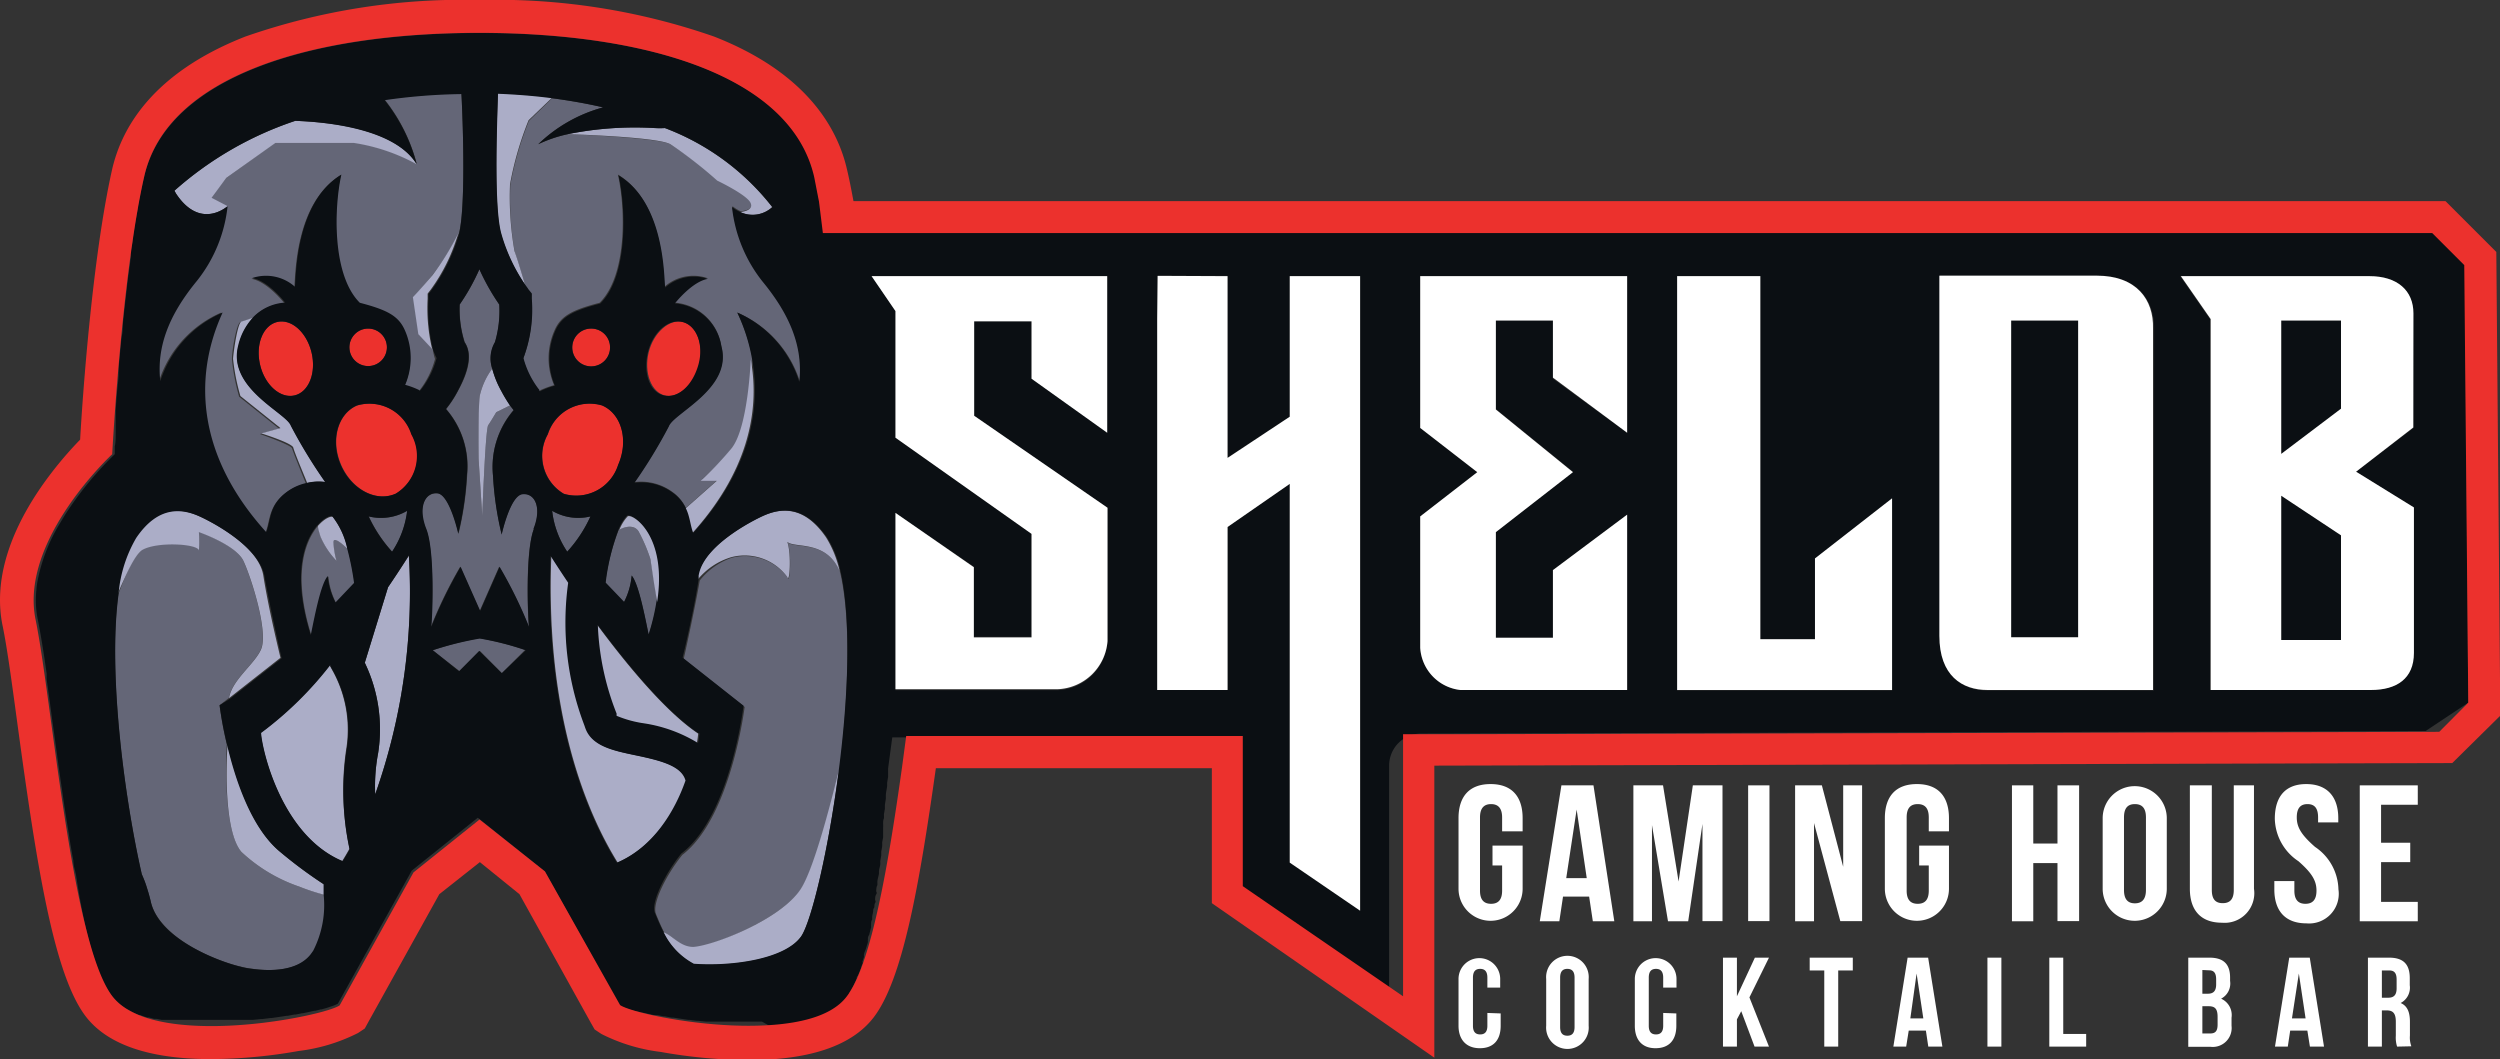 <?xml version="1.0" encoding="UTF-8"?>
<svg xmlns="http://www.w3.org/2000/svg" viewBox="0 0 155.98 66.08">
  <rect x="0" y="0" width="155.98" height="66.08" fill="#333333" stroke="none"/>
  <defs>
    <style>.cls-1{fill:#646677;}.cls-2{fill:#abadc7;}.cls-3{fill:#ec312d;}.cls-4{fill:#fff;}.cls-5{fill:#0b0f13;}</style>
  </defs>
  <title>Risorsa 2</title>
  <g id="Livello_2" data-name="Livello 2">
    <g id="Livello_1-2" data-name="Livello 1">
      <path class="cls-1" d="M35.39,34.42a8.35,8.35,0,0,0,1.45-2.2,3.22,3.22,0,0,1-2.39-.35A5.72,5.72,0,0,0,35.39,34.42Z"></path>
      <path class="cls-1" d="M40.58,34.88a10.29,10.29,0,0,0-.74-1.73c-.37-.57-1.23-.11-1.23-.11a14.15,14.15,0,0,0-.85,3.34l1.16,1.21a4.42,4.42,0,0,0,.49-1.65c.43.49.82,2.52,1.06,3.68A14.06,14.06,0,0,0,41,37.56l-.16-1.21Z"></path>
      <path class="cls-1" d="M24.47,34.42a5.84,5.84,0,0,0,.94-2.55,3.23,3.23,0,0,1-2.4.35A8.69,8.69,0,0,0,24.47,34.42Z"></path>
      <path class="cls-1" d="M21.66,34.23s-.89-.91-.89-.43A5.31,5.31,0,0,0,21,35a5.1,5.1,0,0,1-1-1.54c-.06-.23-.11-.46-.15-.66-.8.92-1.63,3-.42,6.85.24-1.16.62-3.19,1.06-3.68a4.47,4.47,0,0,0,.48,1.65l1.16-1.21a17,17,0,0,0-.43-2.15Z"></path>
      <path class="cls-1" d="M27,40.57l1.68,1.31,1.26-1.27L31.31,42l1.45-1.45a18.53,18.53,0,0,0-2.86-.73A20.39,20.39,0,0,0,27,40.57Z"></path>
      <path class="cls-1" d="M52.41,35.68l0,0c-.82-2-2.79-1.43-3.27-1.84.27.75.14,2.66,0,2.19a3.3,3.3,0,0,0-3.48-1.23,4.3,4.3,0,0,0-2,1.42c-.35,2-1,4.89-1,4.89l3.8,3s-.83,6.77-3.8,9.16l-.08.06,0,0c-1,1.23-1.92,3.06-1.65,3.7.15.37.32.78.53,1.18.58.18,1,1,1.88.92C44.49,59,48.67,57.4,50,55.45c.76-1.15,1.72-4.7,2.39-7.43C52.91,43.58,53.13,38.74,52.41,35.68Z"></path>
      <path class="cls-1" d="M18.68,55.32a10,10,0,0,1-3.62-2.17c-1.05-1.24-1-5.3-.91-6.71A23,23,0,0,1,13.7,44l.58-.45c.19-1.14,1.61-2.12,2-3.05.47-1.1-.63-4.51-1.1-5.51s-2.78-1.83-2.78-1.83a8.17,8.17,0,0,1,0,1.15c-.05-.42-2.57-.57-3.51-.05-.47.26-1.05,1.58-1.51,2.83-.65,4.95.39,12.73,1.46,17.44.1.23.2.48.29.75s.2.63.28,1C10,58.58,13.59,60,15,60.3a5.09,5.09,0,0,0,.8.15c1,.14,2.79.18,3.64-.92l.15-.21a6.25,6.25,0,0,0,.7-3.49A12.66,12.66,0,0,1,18.68,55.32Z"></path>
      <path class="cls-1" d="M27,21.76h0l-.86-.92-.34-2.31s.41-.42,1.2-1.39a18,18,0,0,0,1.63-2.57c.41-1.55.28-6.41.16-8.75A36.64,36.64,0,0,0,24,6.21a10.8,10.8,0,0,1,2,4,11.88,11.88,0,0,0-3.91-1.33H17.18L14.12,11.1l-1,1.24,1,.52a9,9,0,0,1-1.91,4.66c-1.76,2.14-2.52,4.12-2.29,6.26a7,7,0,0,1,3.89-4.28c-1.91,4.13-1.52,9,2.75,13.75.31-.76.16-1.68,1.3-2.52a3.21,3.21,0,0,1,1.23-.55c-.31-.76-.81-2-.87-2.21s-2-.89-2-.89l1.2-.33-2.5-2a13.1,13.1,0,0,1-.45-2.33c0-.52.28-2.25.53-2.32s.75-.25.75-.25a3,3,0,0,1,2-.92s-1.07-1.37-2.06-1.53a2.71,2.71,0,0,1,2.67.54c.08-.61,0-5.27,2.9-7-.45,2-.61,6.27,1.15,8,1.76.46,2.44.84,2.83,1.76a4.27,4.27,0,0,1,0,3.36,5.08,5.08,0,0,1,.9.34,5.4,5.4,0,0,0,1-2A3.49,3.49,0,0,1,27,21.76Z"></path>
      <path class="cls-1" d="M32.6,30.81c-.77.08-1.3,2.52-1.3,2.52a20,20,0,0,1-.54-3.67,5.43,5.43,0,0,1,1.29-4.09l-.22-.28h0l-.87.43s-.32.55-.5.81-.37,5.67-.37,5.67l-.23-3.57s0-3.13.07-3.92A4.55,4.55,0,0,1,30.71,23h0a2,2,0,0,1,.17-1.62A6.92,6.92,0,0,0,31.15,19a13.93,13.93,0,0,1-1.24-2.2A13.29,13.29,0,0,1,28.68,19,6.88,6.88,0,0,0,29,21.35c.45.68.32,1.68-.4,3a6.79,6.79,0,0,1-.76,1.17,5.44,5.44,0,0,1,1.31,4.11,20,20,0,0,1-.54,3.67s-.53-2.44-1.3-2.52S26,31.65,26.57,33s.39,5.42.31,6.11a28.27,28.27,0,0,1,1.83-3.75l1.22,2.75,1.21-2.75A27.88,27.88,0,0,1,33,39.14c-.08-.69-.23-4.74.3-6.11S33.36,30.73,32.6,30.81Z"></path>
      <path class="cls-1" d="M34.58,20.65c.38-.92,1.07-1.3,2.83-1.76,1.76-1.75,1.6-6,1.14-8,2.91,1.76,2.83,6.42,2.91,7a2.71,2.71,0,0,1,2.67-.54c-1,.16-2.06,1.53-2.06,1.53A3.19,3.19,0,0,1,45,21.57c.69,2.67-3,4.2-3.28,5a31.84,31.84,0,0,1-2.14,3.51,3.3,3.3,0,0,1,2.37.61,2.51,2.51,0,0,1,.84,1l2-1.77h-1a23.34,23.34,0,0,0,1.93-2c1.07-1.24,1.23-5.54,1.23-5.58A11.87,11.87,0,0,0,46,19.5a7,7,0,0,1,3.9,4.28c.23-2.14-.53-4.12-2.29-6.26a9,9,0,0,1-1.91-4.66,2.11,2.11,0,0,0,.52.32h0s.89-.06.65-.57-2.08-1.39-2.08-1.39A27.43,27.43,0,0,0,41.83,9c-.79-.42-6.4-.63-6.4-.63h0A8.4,8.4,0,0,0,33.58,9,9.33,9.33,0,0,1,37.63,6.7q-1.47-.35-3.18-.57L33,7.54a20.49,20.49,0,0,0-1.16,4,19.48,19.48,0,0,0,.28,4.21c.23.6.66,2.1.66,2.1a2.59,2.59,0,0,1,.17.24l.21.26v.32a8.58,8.58,0,0,1-.52,3.71,5.51,5.51,0,0,0,1,2,5.42,5.42,0,0,1,.93-.35A4.27,4.27,0,0,1,34.58,20.65Z"></path>
      <path class="cls-2" d="M45.64,34.76A3.3,3.3,0,0,1,49.12,36c.14.47.27-1.44,0-2.19.48.41,2.45-.13,3.27,1.84l0,0a6.64,6.64,0,0,0-.85-2.12c-1.41-2.06-2.89-1.82-4-1.32,0,0-3.63,1.65-4,3.71l0,.23A4.3,4.3,0,0,1,45.64,34.76Z"></path>
      <path class="cls-2" d="M43.26,59.08c-.85,0-1.3-.74-1.88-.92a4.39,4.39,0,0,0,1.9,2c2.39.17,5.73-.29,6.71-1.73.65-1,1.71-5.43,2.35-10.38-.67,2.73-1.63,6.28-2.39,7.43C48.67,57.4,44.49,59,43.26,59.08Z"></path>
      <path class="cls-2" d="M8.9,34.3c.94-.52,3.46-.37,3.51.05a8.17,8.17,0,0,0,0-1.15S14.72,34,15.19,35s1.57,4.41,1.1,5.51c-.4.93-1.82,1.91-2,3.05l3.21-2.52s-.74-3-1.07-5.12-4-3.71-4-3.71c-1.07-.5-2.56-.74-4,1.32a8.31,8.31,0,0,0-1.11,3.57C7.85,35.88,8.43,34.56,8.9,34.3Z"></path>
      <path class="cls-2" d="M15.06,53.15a10,10,0,0,0,3.62,2.17,12.66,12.66,0,0,0,1.56.51c0-.18,0-.35,0-.51s0-.08,0-.12a28.07,28.07,0,0,1-2.7-2c-1.82-1.47-2.83-4.57-3.34-6.76C14.09,47.85,14,51.91,15.06,53.15Z"></path>
      <path class="cls-2" d="M24.21,36.64l-1.45,4.71A9.56,9.56,0,0,1,23.59,47a11.16,11.16,0,0,0-.18,2.56,37.9,37.9,0,0,0,2.1-14.88S25,35.47,24.21,36.64Z"></path>
      <path class="cls-2" d="M21.62,46.61a7.62,7.62,0,0,0-.82-4.67l-.21-.38,0-.09a22.26,22.26,0,0,1-4.33,4.25c.12,1.22,1.33,6.43,5.09,8,.16-.25.31-.51.46-.78h0A17.21,17.21,0,0,1,21.62,46.61Z"></path>
      <path class="cls-2" d="M38.39,44.55l0,.14a7,7,0,0,0,1.64.46,9,9,0,0,1,3.44,1.24,5.4,5.4,0,0,0,.09-.62c-2-1.33-4.45-4.28-6.31-6.8A16.67,16.67,0,0,0,38.39,44.55Z"></path>
      <path class="cls-2" d="M42.82,48.7c-.25-.91-1.52-1.24-3.15-1.58-1.39-.29-2.7-.57-3.1-1.69l-.07-.2a18,18,0,0,1-1-8.87c-.68-1-1.1-1.68-1.1-1.68-.37,9.39,1.95,15.6,4.14,19.14,2.26-1,3.61-3.2,4.35-5.12Z"></path>
      <path class="cls-3" d="M35.19,30.81A2.74,2.74,0,0,0,38.58,29c.66-1.53.2-3.19-1-3.71a2.74,2.74,0,0,0-3.39,1.8A2.75,2.75,0,0,0,35.19,30.81Z"></path>
      <path class="cls-3" d="M43.62,22.77c.31-1.27-.17-2.46-1-2.68s-1.85.65-2.15,1.91.17,2.46,1,2.67S43.32,24,43.62,22.77Z"></path>
      <path class="cls-3" d="M35.71,21.67a1.18,1.18,0,1,0,1.18-1.17A1.17,1.17,0,0,0,35.71,21.67Z"></path>
      <path class="cls-3" d="M22.29,25.3c-1.22.52-1.67,2.18-1,3.71s2.18,2.33,3.4,1.8a2.75,2.75,0,0,0,1-3.71A2.75,2.75,0,0,0,22.29,25.3Z"></path>
      <path class="cls-3" d="M17.29,20.09c-.89.22-1.36,1.41-1.06,2.68s1.27,2.11,2.15,1.9,1.36-1.4,1.06-2.67S18.18,19.88,17.29,20.09Z"></path>
      <path class="cls-3" d="M24.14,21.67A1.17,1.17,0,1,0,23,22.84,1.17,1.17,0,0,0,24.14,21.67Z"></path>
      <path class="cls-1" d="M26.1,24.44s0,0,.12-.08h0Z"></path>
      <path class="cls-1" d="M33.65,24.36h0c.06,0,.1.06.1.07Z"></path>
      <path class="cls-2" d="M14.12,11.1l3.06-2.18h4.91A11.88,11.88,0,0,1,26,10.25C24.65,8,20.43,7.61,18.42,7.54a21.64,21.64,0,0,0-7.54,4.36l.11.19c1.53,2.3,3.21.77,3.21.77l-1-.52Z"></path>
      <path class="cls-2" d="M41.83,9a27.43,27.43,0,0,1,2.92,2.27s1.85.88,2.08,1.39-.65.57-.65.57h0a1.81,1.81,0,0,0,2-.31,15.38,15.38,0,0,0-6.7-4.93,5.72,5.72,0,0,1-.63,0,21.13,21.13,0,0,0-5.43.38h0S41,8.53,41.83,9Z"></path>
      <path class="cls-2" d="M31.82,11.5a20.49,20.49,0,0,1,1.16-4l1.47-1.41c-1.06-.14-2.18-.23-3.38-.28-.11,2.35-.24,7.18.17,8.73a10.93,10.93,0,0,0,1.52,3.23s-.43-1.5-.66-2.1A19.48,19.48,0,0,1,31.82,11.5Z"></path>
      <path class="cls-2" d="M25.76,18.54l.34,2.31.86.92h0a11.06,11.06,0,0,1-.28-3.13v-.32l.2-.26a11.19,11.19,0,0,0,1.7-3.47A18,18,0,0,1,27,17.15C26.17,18.12,25.76,18.54,25.76,18.54Z"></path>
      <path class="cls-2" d="M43.72,30h1l-2,1.77c.25.53.27,1.06.45,1.52,3.32-3.67,4.3-7.43,3.67-10.86,0,0-.16,4.34-1.23,5.58A23.34,23.34,0,0,1,43.72,30Z"></path>
      <path class="cls-2" d="M14.54,22.38A13.1,13.1,0,0,0,15,24.71l2.5,2-1.2.33s1.93.6,2,.89.56,1.45.87,2.21a3.09,3.09,0,0,1,1.14-.06,31.84,31.84,0,0,1-2.14-3.51c-.3-.84-4-2.37-3.28-5a3.84,3.84,0,0,1,.93-1.76s-.51.18-.75.25S14.58,21.86,14.54,22.38Z"></path>
      <path class="cls-2" d="M21,35a5.31,5.31,0,0,1-.2-1.17c0-.48.89.43.89.43h0a4.88,4.88,0,0,0-.92-2c-.1-.08-.51.07-.93.55,0,.2.09.43.15.66A5.1,5.1,0,0,0,21,35Z"></path>
      <path class="cls-2" d="M29.93,24.71c-.1.79-.07,3.92-.07,3.92l.23,3.57s.19-5.41.37-5.67.5-.81.5-.81l.87-.43h0a9,9,0,0,1-.55-.91A6,6,0,0,1,30.71,23h0A4.55,4.55,0,0,0,29.93,24.71Z"></path>
      <path class="cls-4" d="M93.12,52.76H95v2.69a2,2,0,1,1-4,0v-4.4c0-1.36.68-2.13,2-2.13s2,.77,2,2.13v.82H93.72V51c0-.6-.27-.83-.69-.83s-.69.23-.69.83v4.57c0,.6.27.82.69.82s.69-.22.69-.82V54h-.6Z"></path>
      <path class="cls-4" d="M100.72,57.48H99.38l-.23-1.54H97.52l-.23,1.54H96.07L97.42,49h2Zm-3-2.69H99l-.63-4.28h0Z"></path>
      <path class="cls-4" d="M104.73,55h0l.89-6h1.85v8.47h-1.25V51.41h0l-.89,6.07h-1.26l-1-6h0v6h-1.16V49h1.85Z"></path>
      <path class="cls-4" d="M109.07,49h1.33v8.47h-1.33Z"></path>
      <path class="cls-4" d="M113.18,51.35h0v6.13H112V49h1.67L115,54.08h0V49h1.18v8.47h-1.36Z"></path>
      <path class="cls-4" d="M119.74,52.76h1.86v2.69a2,2,0,1,1-4,0v-4.4c0-1.36.68-2.13,2-2.13s2,.77,2,2.13v.82h-1.26V51c0-.6-.26-.83-.69-.83s-.69.23-.69.83v4.57c0,.6.27.82.69.82s.69-.22.69-.82V54h-.6Z"></path>
      <path class="cls-4" d="M126.86,57.48h-1.33V49h1.33v3.63h1.51V49h1.35v8.47h-1.35V53.85h-1.51Z"></path>
      <path class="cls-4" d="M131.19,51.05a2,2,0,1,1,4,0v4.4a2,2,0,1,1-4,0Zm1.33,4.48c0,.6.26.83.68.83s.69-.23.69-.83V51c0-.6-.26-.83-.69-.83s-.68.23-.68.83Z"></path>
      <path class="cls-4" d="M138,49v6.53c0,.61.26.82.68.82s.69-.21.69-.82V49h1.26v6.45a1.85,1.85,0,0,1-2,2.12c-1.31,0-2-.77-2-2.12V49Z"></path>
      <path class="cls-4" d="M143.89,48.92c1.29,0,2,.77,2,2.13v.26h-1.26V51c0-.6-.24-.83-.66-.83s-.67.23-.67.83.27,1.08,1.14,1.84a3.28,3.28,0,0,1,1.46,2.65,1.85,1.85,0,0,1-2,2.12c-1.31,0-2-.77-2-2.12v-.52h1.25v.6c0,.6.27.82.69.82s.69-.22.69-.82-.26-1.08-1.13-1.84a3.27,3.27,0,0,1-1.47-2.64C141.93,49.69,142.6,48.92,143.89,48.92Z"></path>
      <path class="cls-4" d="M148.56,52.58h1.82v1.21h-1.82v2.48h2.29v1.21h-3.62V49h3.62v1.21h-2.29Z"></path>
      <path class="cls-4" d="M93.63,63.23V64c0,.89-.45,1.4-1.3,1.4S91,64.86,91,64V61.08a1.3,1.3,0,1,1,2.6,0v.54H92.8V61c0-.4-.17-.55-.45-.55s-.45.15-.45.55v3c0,.39.17.54.45.54s.45-.15.45-.54v-.8Z"></path>
      <path class="cls-4" d="M96.47,61.08a1.33,1.33,0,1,1,2.65,0V64a1.33,1.33,0,1,1-2.65,0Zm.87,3c0,.39.17.54.45.54s.45-.15.45-.54V61c0-.4-.17-.55-.45-.55s-.45.15-.45.55Z"></path>
      <path class="cls-4" d="M104.59,63.23V64c0,.89-.45,1.4-1.3,1.4S102,64.86,102,64V61.08a1.3,1.3,0,1,1,2.6,0v.54h-.83V61c0-.4-.17-.55-.45-.55s-.45.15-.45.55v3c0,.39.17.54.45.54s.45-.15.45-.54v-.8Z"></path>
      <path class="cls-4" d="M108.64,63.09l-.27.51v1.7h-.87V59.75h.87v2.41h0l1.12-2.41h.88l-1.22,2.48,1.22,3.07h-.9Z"></path>
      <path class="cls-4" d="M112.91,59.75h2.69v.8h-.91V65.3h-.87V60.55h-.91Z"></path>
      <path class="cls-4" d="M121.19,65.3h-.88l-.15-1h-1.07l-.16,1h-.8l.89-5.55h1.28Zm-2-1.76H120l-.42-2.8h0Z"></path>
      <path class="cls-4" d="M124,59.75h.87V65.3H124Z"></path>
      <path class="cls-4" d="M127.86,59.75h.87v4.76h1.43v.79h-2.3Z"></path>
      <path class="cls-4" d="M139.14,61v.2a1.07,1.07,0,0,1-.56,1.11h0a1.12,1.12,0,0,1,.65,1.19V64a1.18,1.18,0,0,1-1.33,1.31h-1.37V59.75h1.32C138.75,59.75,139.14,60.17,139.14,61Zm-1.73-.48V62h.34c.32,0,.52-.14.52-.58v-.31c0-.4-.14-.57-.44-.57Zm0,2.26v1.7h.49c.3,0,.46-.13.46-.55v-.48c0-.52-.17-.67-.57-.67Z"></path>
      <path class="cls-4" d="M145,65.3h-.88l-.16-1h-1.07l-.15,1h-.8l.89-5.55h1.28Zm-2-1.76h.85l-.42-2.8h0Z"></path>
      <path class="cls-4" d="M149.56,65.3a1.85,1.85,0,0,1-.08-.68v-.87c0-.52-.17-.71-.57-.71h-.3V65.3h-.87V59.75h1.32c.9,0,1.29.42,1.29,1.28v.44a1.08,1.08,0,0,1-.57,1.11v0c.43.18.58.59.58,1.17v.86a1.56,1.56,0,0,0,.09.67Zm-.95-4.75v1.7H149c.33,0,.53-.14.53-.59v-.54c0-.4-.14-.57-.45-.57Z"></path>
      <polygon class="cls-5" points="142.33 39.93 146.06 39.93 146.06 33.39 142.33 30.92 142.33 39.93"></polygon>
      <polygon class="cls-5" points="142.33 28.32 146.06 25.5 146.06 19.99 142.33 20 142.33 28.32"></polygon>
      <rect class="cls-5" x="125.48" y="20" width="4.18" height="19.76"></rect>
      <path class="cls-5" d="M153.79,16.53l-2-2H51.49l-.36-1.95L50.83,11C49.4,4.79,40.48,2.06,29.93,2.06S10.46,4.79,9,11c-.14.58-.27,1.21-.39,1.86,0,.22-.08.44-.11.67-.08.45-.15.91-.22,1.38,0,.23-.07.47-.11.7s0,.24,0,.36l-.09.72q-.11.72-.18,1.44c-.09.73-.17,1.45-.24,2.15,0,.23,0,.47-.07.7-.07.69-.13,1.36-.19,2,0,.11,0,.21,0,.32,0,.41-.07.81-.1,1.19s-.06.75-.08,1.08c0,.17,0,.33,0,.49l0,.45,0,.4c0,.38,0,.7-.06.94v.21c0,.18,0,.28,0,.28a21.1,21.1,0,0,0-2.78,3.3c-.17.24-.33.49-.49.76l-.24.4a10.87,10.87,0,0,0-1.32,3.52,4.26,4.26,0,0,0-.06.5,6,6,0,0,0,.09,1.84c.17.85.36,2,.55,3.36,0,.12,0,.24,0,.37.11.75.22,1.56.33,2.4l.18,1.29q.12.87.24,1.77c.07.45.13.91.2,1.36q.19,1.36.42,2.73.13.9.3,1.77c0,.3.1.58.16.87C5.26,58,6,60.92,7,62.17l.25.27.09.08a1.54,1.54,0,0,0,.19.17l.12.09.2.14L8,63l.24.13.12.06.31.14.08,0c.14.06.28.1.42.15l.12,0,.32.09.17,0,.3.06.18,0,.31,0,.18,0,.36,0h.14l.52,0h.09l.43,0h1.83l.5,0h.09l.52,0h0l.5,0h.07l.49-.05h.09l.47-.06h.08l.48-.07h0l.46-.07h.07l.42-.08h.08l.4-.08h.05l.38-.08h0l.36-.08.06,0,.31-.08h.05l.29-.08h0l.24-.08h0l.21-.07,0,0,.17-.07h0l.12-.06,4.61-8.3,4.12-3.3L34,54.37l4.65,8.36.12.06h0l.16.07,0,0,.2.07h0l.23.08h0l.28.08h.06l.31.08.06,0,.35.08h0l.36.08H41l.39.08h.09l.41.08H42l.46.07h0l.47.07H43l.47.06h.09l.49.05h.07l.49,0h0l.51,0h.1l.5,0h1.82L48,64h.09l.52,0h.13l.37,0,.17,0,.32,0,.18,0,.3-.06.17,0,.33-.1.11,0a3.52,3.52,0,0,0,.42-.15l.07,0,.32-.14.12-.06.24-.13.12-.08a1.53,1.53,0,0,0,.21-.14l.12-.09.19-.17.09-.08a2,2,0,0,0,.24-.27h0A1.91,1.91,0,0,0,53,62l0-.08.1-.16.06-.11.09-.16.06-.13.08-.17.06-.14c0-.06,0-.12.08-.19l.06-.14.08-.2.06-.15c0-.08.05-.16.08-.23s0-.1,0-.15l.09-.27a.5.5,0,0,0,0-.13c0-.13.09-.27.13-.41v0l.12-.4a.83.83,0,0,1,0-.15c0-.1,0-.2.08-.3a1.33,1.33,0,0,1,.05-.19,2.86,2.86,0,0,1,.07-.28,1.17,1.17,0,0,1,0-.2c0-.1,0-.19.07-.29a1.6,1.6,0,0,1,0-.21l.06-.3c0-.07,0-.14.05-.21s0-.2.07-.31,0-.14,0-.21,0-.22.07-.33,0-.13,0-.2,0-.25.07-.37a1.36,1.36,0,0,0,0-.17c0-.18.07-.36.1-.55l0-.13c0-.14.06-.28.08-.43a1.43,1.43,0,0,0,0-.22l.06-.34a2,2,0,0,0,0-.24l.06-.34a2.17,2.17,0,0,0,0-.25l.06-.32c0-.09,0-.18,0-.27s0-.21,0-.32a2.34,2.34,0,0,0,0-.26c0-.11,0-.22.05-.33a2.34,2.34,0,0,0,0-.26l.06-.34,0-.24.06-.39,0-.2c0-.19.06-.38.08-.58l0-.2.06-.38,0-.27,0-.25.26-1.94h19a2,2,0,0,1,2,1.95v7.42l10,6.87V47.77a2,2,0,0,1,1.95-2l62.72-.16L154,43.84ZM19.54,59.32l-.15.21c-.85,1.1-2.61,1.06-3.64.92a5.09,5.09,0,0,1-.8-.15c-1.36-.34-5-1.72-5.53-4-.08-.36-.18-.68-.28-1s-.19-.52-.29-.75C7.78,49.86,6.74,42.08,7.39,37.13A8.31,8.31,0,0,1,8.5,33.56c1.4-2.06,2.89-1.82,4-1.32,0,0,3.63,1.65,4,3.71s1.07,5.12,1.07,5.12l-3.21,2.52L13.7,44a23,23,0,0,0,.45,2.4c.51,2.19,1.52,5.29,3.34,6.76a28.07,28.07,0,0,0,2.7,2s0,.08,0,.12,0,.33,0,.51A6.25,6.25,0,0,1,19.54,59.32Zm1.84-5.59c-3.76-1.58-5-6.79-5.09-8a22.26,22.26,0,0,0,4.33-4.25l0,.09.21.38a7.62,7.62,0,0,1,.82,4.67A17.21,17.21,0,0,0,21.81,53h0C21.69,53.22,21.54,53.48,21.38,53.73Zm-.45-16.14a4.47,4.47,0,0,1-.48-1.65c-.44.49-.82,2.52-1.06,3.68-1.21-3.84-.38-5.93.42-6.85.42-.48.83-.63.93-.55a4.88,4.88,0,0,1,.92,2,17,17,0,0,1,.43,2.15Zm2.48,12A11.16,11.16,0,0,1,23.59,47a9.56,9.56,0,0,0-.83-5.65l1.45-4.71c.8-1.17,1.3-2,1.3-2A37.9,37.9,0,0,1,23.41,49.56ZM23,32.22a3.23,3.23,0,0,0,2.4-.35,5.84,5.84,0,0,1-.94,2.55A8.69,8.69,0,0,1,23,32.22Zm1.66-1.41c-1.22.53-2.74-.28-3.4-1.8s-.2-3.19,1-3.71a2.75,2.75,0,0,1,3.4,1.8A2.75,2.75,0,0,1,24.67,30.81ZM21.8,21.67A1.17,1.17,0,1,1,23,22.84,1.17,1.17,0,0,1,21.8,21.67Zm4.3,2.77.08-.09a5.08,5.08,0,0,0-.9-.34,4.27,4.27,0,0,0,0-3.36c-.39-.92-1.07-1.3-2.83-1.76-1.76-1.75-1.6-6-1.15-8-2.9,1.76-2.82,6.42-2.9,7a2.71,2.71,0,0,0-2.67-.54c1,.16,2.06,1.53,2.06,1.53a3,3,0,0,0-2,.92,3.84,3.84,0,0,0-.93,1.76c-.69,2.67,3,4.2,3.28,5a31.84,31.84,0,0,0,2.14,3.51,3.09,3.09,0,0,0-1.14.06,3.21,3.21,0,0,0-1.23.55c-1.14.84-1,1.76-1.3,2.52C12.37,28.52,12,23.63,13.89,19.5A7,7,0,0,0,10,23.78c-.23-2.14.53-4.12,2.29-6.26a9,9,0,0,0,1.91-4.66s-1.68,1.53-3.21-.77l-.11-.19a21.64,21.64,0,0,1,7.54-4.36c2,.07,6.23.5,7.58,2.71a10.8,10.8,0,0,0-2-4,36.64,36.64,0,0,1,4.79-.38c.12,2.34.25,7.2-.16,8.75a11.19,11.19,0,0,1-1.7,3.47l-.2.26v.32A11.06,11.06,0,0,0,27,21.76a3.49,3.49,0,0,0,.24.58,5.4,5.4,0,0,1-1,2h0C26.14,24.4,26.1,24.43,26.1,24.44Zm-7.72.23c-.88.21-1.85-.64-2.15-1.9s.17-2.46,1.06-2.68,1.85.65,2.15,1.91S19.27,24.46,18.38,24.67ZM31.31,42,29.9,40.61l-1.26,1.27L27,40.57a20.39,20.39,0,0,1,2.94-.73,18.53,18.53,0,0,1,2.86.73Zm2-9c-.53,1.37-.38,5.42-.3,6.11a27.88,27.88,0,0,0-1.84-3.75l-1.21,2.75-1.22-2.75a28.27,28.27,0,0,0-1.83,3.75c.08-.69.23-4.74-.31-6.11s-.07-2.3.69-2.22,1.3,2.52,1.3,2.52a20,20,0,0,0,.54-3.67,5.44,5.44,0,0,0-1.31-4.11,6.79,6.79,0,0,0,.76-1.17c.72-1.35.85-2.35.4-3A6.88,6.88,0,0,1,28.68,19a13.29,13.29,0,0,0,1.23-2.2A13.93,13.93,0,0,0,31.15,19a6.92,6.92,0,0,1-.27,2.34A2,2,0,0,0,30.71,23a6,6,0,0,0,.57,1.41,9,9,0,0,0,.55.91l.22.28a5.43,5.43,0,0,0-1.29,4.09,20,20,0,0,0,.54,3.67s.53-2.44,1.3-2.52S33.82,31.65,33.28,33Zm.35-8.66h0a5.51,5.51,0,0,1-1-2,8.58,8.58,0,0,0,.52-3.71v-.32l-.21-.26a2.59,2.59,0,0,0-.17-.24,10.93,10.93,0,0,1-1.52-3.23C30.83,13,31,8.2,31.07,5.85c1.2.05,2.32.14,3.38.28s2.2.34,3.18.57A9.33,9.33,0,0,0,33.58,9a8.4,8.4,0,0,1,1.85-.63,21.13,21.13,0,0,1,5.43-.38,5.72,5.72,0,0,0,.63,0,15.38,15.38,0,0,1,6.7,4.93,1.81,1.81,0,0,1-2,.31,2.11,2.11,0,0,1-.52-.32,9,9,0,0,0,1.91,4.66c1.76,2.14,2.52,4.12,2.29,6.26A7,7,0,0,0,46,19.5a11.45,11.45,0,0,1,.92,2.89c.63,3.43-.35,7.19-3.67,10.86-.18-.46-.2-1-.45-1.52a2.51,2.51,0,0,0-.84-1,3.3,3.3,0,0,0-2.37-.61,31.84,31.84,0,0,0,2.14-3.51c.3-.84,4-2.37,3.28-5a3.19,3.19,0,0,0-2.9-2.68s1.07-1.37,2.06-1.53a2.71,2.71,0,0,0-2.67.54c-.08-.61,0-5.27-2.91-7,.46,2,.62,6.27-1.14,8-1.76.46-2.45.84-2.83,1.76a4.27,4.27,0,0,0,0,3.36,5.42,5.42,0,0,0-.93.35l.08.08S33.69,24.41,33.63,24.37Zm5.29,13.22-1.16-1.21A14.15,14.15,0,0,1,38.61,33a2.61,2.61,0,0,1,.51-.82c.25-.21,2.49,1.12,1.84,5.34a14.06,14.06,0,0,1-.49,2.06c-.24-1.16-.63-3.19-1.06-3.68A4.42,4.42,0,0,1,38.92,37.59Zm4.69,8.18a5.4,5.4,0,0,1-.09.62,9,9,0,0,0-3.44-1.24,7,7,0,0,1-1.64-.46l0-.14A16.67,16.67,0,0,1,37.3,39C39.16,41.49,41.58,44.44,43.61,45.77ZM40.42,22c.3-1.26,1.26-2.12,2.15-1.91s1.36,1.41,1,2.68-1.26,2.11-2.15,1.9S40.12,23.27,40.42,22Zm-2.36-.33a1.18,1.18,0,1,1-1.17-1.17A1.17,1.17,0,0,1,38.06,21.67ZM34.17,27.1a2.74,2.74,0,0,1,3.39-1.8c1.22.52,1.68,2.18,1,3.71a2.74,2.74,0,0,1-3.39,1.8A2.75,2.75,0,0,1,34.17,27.1Zm2.67,5.12a8.35,8.35,0,0,1-1.45,2.2,5.72,5.72,0,0,1-.94-2.55A3.22,3.22,0,0,0,36.84,32.22Zm1.65,21.6C36.3,50.28,34,44.07,34.35,34.68c0,0,.42.67,1.1,1.68a18,18,0,0,0,1,8.87l.07.2c.4,1.12,1.71,1.4,3.1,1.69,1.63.34,2.9.67,3.15,1.58h0C42.1,50.62,40.75,52.87,38.49,53.82ZM52.34,48C51.7,53,50.64,57.44,50,58.4c-1,1.44-4.32,1.9-6.71,1.73a4.39,4.39,0,0,1-1.9-2c-.21-.4-.38-.81-.53-1.18-.27-.64.66-2.47,1.65-3.7l0,0,.08-.06c3-2.39,3.8-9.16,3.8-9.16l-3.8-3s.69-2.84,1-4.89l0-.23c.33-2.06,4-3.71,4-3.71,1.08-.5,2.56-.74,4,1.32a6.64,6.64,0,0,1,.85,2.12C53.13,38.74,52.91,43.58,52.34,48ZM69.1,40A3.25,3.25,0,0,1,66,43.06H55.87V32l4.89,3.36v4.37h3.6V33.3l-8.49-6v-7.9l-1.49-2.18h14.7V27l-4.72-3.39V20.05H60.78v5.89l8.32,5.74ZM84.86,56.82l-4.39-3V30.19l-3.88,2.69V43.05H72.2V19.89l0-2.68,4.37,0V28.57L80.47,26V17.23h4.39ZM101.52,27l-4.63-3.38V20H93.33v5.52l4.81,3.91L93.33,33.2v6.59h3.56V35.57l4.63-3.46V43.05H91.11a2.82,2.82,0,0,1-2.5-2.64V32.22l3.56-2.76L88.61,26.7V17.23h12.91Zm16.53,16.08H104.64V17.23h5.19V39.88h3.41v-5l4.81-3.75Zm16.33,0H124.05c-1.6,0-3-.89-3-3.38V17.2h9.79c2.49,0,3.56,1.51,3.56,3.29Zm16.2-16.38L147,29.43l3.57,2.23v9.08c0,1.6-1.07,2.31-2.68,2.31h-10V19.91l-1.86-2.68h11.77c1.78,0,2.74.9,2.74,2.32Z"></path>
      <path class="cls-2" d="M39.84,33.15a10.29,10.29,0,0,1,.74,1.73l.22,1.47L41,37.56c.65-4.22-1.59-5.55-1.84-5.34a2.61,2.61,0,0,0-.51.82S39.47,32.58,39.84,33.15Z"></path>
      <path class="cls-4" d="M69.08,17.23H54.38l1.49,2.18v7.9l8.49,6v6.46h-3.6V35.39L55.87,32v11H66A3.25,3.25,0,0,0,69.1,40V31.68l-8.32-5.74V20.05h3.58v3.58L69.08,27Z"></path>
      <polygon class="cls-4" points="76.59 17.23 76.59 28.57 80.47 26 80.47 17.23 84.86 17.23 84.86 56.82 80.47 53.82 80.47 30.19 76.59 32.88 76.59 43.05 72.2 43.05 72.2 19.89 72.23 17.21 76.59 17.23"></polygon>
      <path class="cls-4" d="M88.61,17.23V26.7l3.56,2.76-3.56,2.76v8.19a2.82,2.82,0,0,0,2.5,2.64h10.41V32.11l-4.63,3.46v4.22H93.33V33.2l4.81-3.74-4.81-3.91V20h3.56v3.56L101.52,27V17.23Z"></path>
      <polygon class="cls-4" points="104.64 17.23 109.83 17.23 109.83 39.88 113.24 39.88 113.24 34.84 118.05 31.09 118.05 43.05 104.64 43.05 104.64 19.22 104.64 17.23"></polygon>
      <path class="cls-4" d="M130.82,17.2H121V39.67c0,2.49,1.42,3.38,3,3.38h10.33V20.49C134.38,18.71,133.31,17.2,130.82,17.2Zm-1.16,22.56h-4.18V20h4.18Z"></path>
      <path class="cls-4" d="M150.58,19.55c0-1.42-1-2.32-2.74-2.32H136.07l1.86,2.68V43.05h10c1.61,0,2.68-.71,2.68-2.31V31.66L147,29.43l3.57-2.76Zm-4.52,20.38h-3.73v-9l3.73,2.47Zm0-14.43-3.73,2.82V20h3.73Z"></path>
      <path class="cls-3" d="M156,44.65l-.25-28.93-3.17-3.17H53.25c-.13-.7-.26-1.38-.41-2-.58-2.52-2.49-6-8.29-8.27A41.28,41.28,0,0,0,29.93,0,41.24,41.24,0,0,0,15.31,2.28C9.5,4.56,7.59,8,7,10.55,5.77,16,5.15,24.73,5,27.43A23.5,23.5,0,0,0,2.5,30.48c-2.09,3.07-2.88,6-2.33,8.6.28,1.36.58,3.59.93,6.18C2.29,54,3.36,60.83,5.36,63.43c1.36,1.76,4,2.65,7.8,2.65a32.06,32.06,0,0,0,5.49-.51,11.11,11.11,0,0,0,3.69-1.12l.42-.28.24-.44,4.41-7.94,2.53-2,2.47,2,4.44,8,.25.44.42.28a11.11,11.11,0,0,0,3.69,1.12,31.94,31.94,0,0,0,5.48.51c3.82,0,6.45-.89,7.81-2.65,1.8-2.33,2.84-8.1,3.89-15.56H75.61v8.42l13.88,9.64V47.77L153,47.61ZM90.06,45.81H87.54V62.16l-10-6.87V48.52l0,0V45.92h-21l-.26,1.95c-.82,5.85-1.89,12.27-3.45,14.3C51.78,63.57,49.3,64,46.69,64c-3.57,0-7.37-.86-8-1.29L34,54.37l-4.08-3.24-4.12,3.3-4.61,8.3c-.66.43-4.46,1.29-8,1.29-2.6,0-5.09-.45-6.17-1.85-2.56-3.33-3.78-18.54-4.8-23.51S7,28.34,7,28.34,7.59,17.23,9,11s10.35-8.95,20.9-8.95,19.47,2.73,20.9,9l.3,1.54.24,1.95H151.75l2,2L154,43.84l-1.81,1.82Z"></path>
    </g>
  </g>
</svg>
